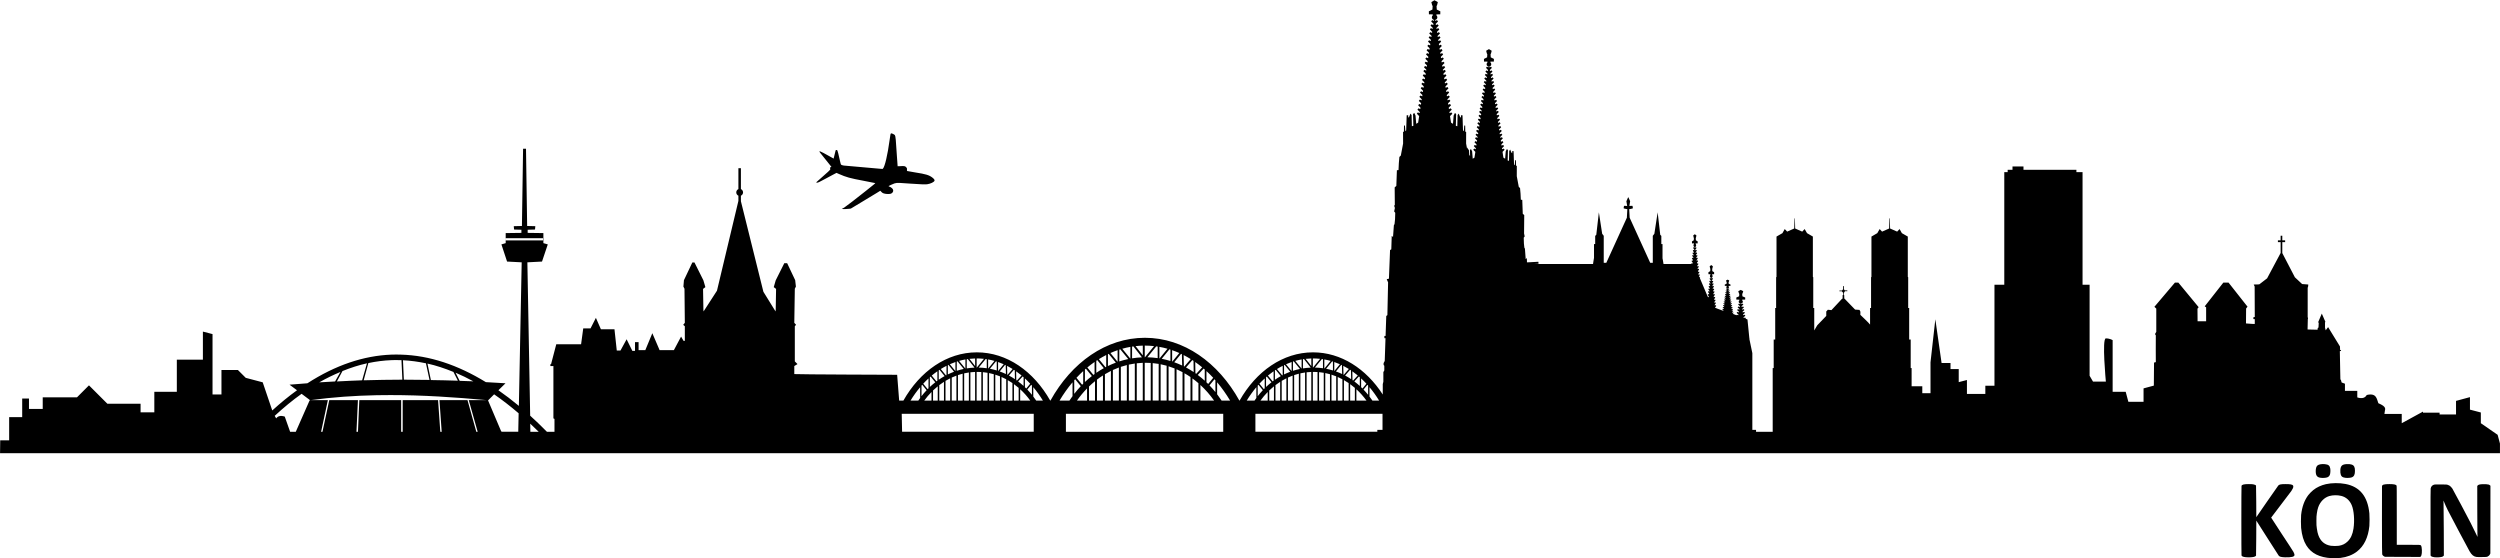 <svg xmlns="http://www.w3.org/2000/svg" viewBox="0 0 20006 4469" width="20006" height="4469"><title>shutterstock_1646268637 (1)-eps</title><defs><clipPath clipPathUnits="userSpaceOnUse" id="cp1"><path d="m0 0h20006v4469h-20006z"></path></clipPath></defs><style>		.s0 { fill: #000000 } 	</style><g id="Page 1" clip-path="url(#cp1)"><path id="Path 1" fill-rule="evenodd" class="s0" d="m11479.2 2l-25 14.9 5.8 22.9 4.5 9-1.7 27.5-28.6 14.3 0.6 24 30.9 0.5v7.2c-4.6 3.9-7.6 9.7-7.6 16.3 0 10.5 7.8 19.2 17.9 20.8l-1.2 7.5-14-6-8.2 10.5 18.5 19.2-1.5 9.7-14-6-8.2 10.4 18.5 19.2-1.1 7.3-14.4-6.2-8.1 10.4 18.8 19.6-1.3 8.5-14.6-6.3-8.1 10.5 19 19.7-1.4 8.6-14-6-8.1 10.5 18.4 19.1-1.3 8.8-14.1-6.1-8.1 10.5 18.6 19.2-1.8 11.4-13.9-6-8.2 10.5 18.4 19.1-1.8 11.3-14.3-6.2-8.2 10.6 18.8 19.4-1.3 8.9-14.1-6.1-8.2 10.5 18.6 19.2-1.7 11.1-14.2-6.1-8.2 10.5 18.7 19.4-1.6 10.3-14.5-6.2-8.1 10.4 18.9 19.6-1.6 10.5-14.4-6.2-8.2 10.5 18.9 19.5-1.1 7.1-14.6-6.2-8.2 10.5 19 19.7-1.7 11.1-14.2-6.2-8.2 10.5 18.7 19.5-1.7 11.1-14.7-6.3-8.2 10.4 19.2 20-1.4 8.6-14.4-6.4-8.2 10.6 18.9 19.6-1.7 10.9-14.7-6.3-8 10.5 19 19.8-1.5 10.1-15-6.5-8.2 10.5 19.4 20.1-1.6 10.2-14.7-6.5-8.2 10.6 19.2 19.9-1.2 8-14.3-6.1-8.2 10.5 18.7 19.3-1.7 11.3-14-6-8.1 10.5 18.4 19.2-1.7 11.3-14.5-6.2-8.1 10.5 18.8 19.5-1.3 8.8-14.2-6.1-8.1 10.5 18.6 19.3-8.1 52.2-15.5 9.3-5.6-66.3-10.3-21-9.3 9.3 2.3 94.1-11.9 3.3-2.2-89.3-8.9-12.1-10.7 26.7-7.4 6.4v-19.4h-12.2l-4.1 120.8-6.7 6.9-3.2-46.1-7.5 1.3-0.7 47.6-7 3.2 0.4 92.5-18.2 96.2-11.5 11.3-4.4 50-2.6 55-12.9 1.2-4.5 125.6-13.3 11.7 1.2 141.1h-3.4v17.8h3.6l0.1 7.1-5.6 26.3 8.7 11.3-1.7 51.8-3.9 38.3-5.3 9.1-6.8 93.7h-4.4l-0.6-7.7-5.4 0.5-3.4 106.3-6.3 4.5-3.6-0.5-9 230.8-17.8 4.5 11 25.2-5.7 262.2-8.9 6.8-5.5 159.8h-9.5v17.8h8.9l-6.2 182.3-9.1 17.2v14.8l5.7 6.3c0 0-0.6 33.1 0 35.7 0.7 2.7-7.6 14.5-7.6 14.5v77.5l-4.7 19.1v83.6c-133.4-206.4-334-337.6-558.2-337.6-241.4 0-455.3 152.1-587.6 386.2h-1.5c-168.7-304.4-444.5-502.7-756.1-502.7-311.7 0-587.5 198.3-756.1 502.7h-1.6c-132.2-234.1-346.1-386.2-587.5-386.2-241.4 0-455.4 152.1-587.6 386.2h-33.8l-16.1-206.6c0 0-797.1-2.7-823.1-5.7v-64.3l25.7-15.7-21.5-21.5v-281.5l10-11.4-14.2-15.7 4.2-272.9 8.6-17.2-5.7-51.4-64.3-135.8h-22.8l-68.7 137.2-15.7 54.3 18.6 14.3-2.9 167.2-1.4 12.9-97.2-157.2-180-724.5v-44.3c10.4-4.3 17.6-15.7 17.2-27.2-0.2-11-7.3-21.5-17.2-25.7v-167.1h-20v167.1c-9.9 4.2-17 14.7-17.1 25.7-0.4 11.5 6.7 22.9 17.1 27.2v41.5l-171.5 718.7c0 0-90.3 139.4-107.2 165.8l-1.4-12.9-2.8-167.2 18.6-14.3-15.8-54.3-71.4-142.9h-17.2l-67.1 141.5-4.3 51.4 8.6 17.2 2.8 272.9-12.9 15.7 4.4 4.3 8.5 7.1v117.4h-10.1l-19.9-34.5-57.7 108.6h-114.5l-2.1-5.7-55.8-130-56.2 135.7h-53.8v-64.3h-28.6v70h-21.4l-45.7-92.8-49.2 90.2h-29.6l-18.4-170.3h-108.6l-40-91.4-42.9 84.3h-58.5l-17.2 127.2h-198.6l-41.5 158.6-5.7 1.4v14.3h24.3v418.7l8.6 4.3v102.9h-60.6c-44.6-45.3-89.2-88.2-133.9-128.7l-22.4-1227.3 117.2-6.1 46.1-137.4-35.2-10v-80.4l-125.7-1.7v-25.1l58.7-1.7 2.5-26.8-65.4-1.7-9.2-618.1h-23.4l-9.2 618.1-65.3 1.7 2.5 26.8 58.6 1.7v25.1l-125.7 1.7v80.4l-34.3 10 45.3 137.4 117 6.1-22.6 1148.8c-54.4-45.2-108.9-86.9-163.7-125l56.8-55.9c-51.3-3.6-104.8-6.2-157.3-9.1-224.4-137.6-450.7-213.9-680-220.2-24.9-0.7-50.1-1-75.1 0-223.3 8.5-447.6 83.9-672.9 229.3-48.2 3.7-95.7 6.8-143.1 11.2l59.9 44.7c-66.1 47.7-132.1 101.6-198.1 161.7l-76.4-225.3-135.8-35.8-62.8-62.8h-131.5v195.7h-71.5v-483l-77.1-20v224.4h-208.6v257.2h-180.1v164.3h-110v-68.6h-265.8l-147.2-147.2-95.7 95.8h-274.4v92.9h-110v-82.9h-54.3v148.6h-104.3v185.7h-71.5l-1.4 103h20005.3v-77.2l-18.6-70-134.4-92.9v-85.8l-87.1-22.8v-100.1l-111.5 30.1v108.5h-131.5v-14.2h-132.8v-8.6l-170.1 92.9v-74.3h-138.6c1.7-9.6 2.5-18.7 4.3-28.6 12.2-30.5-32.4-47.5-52.9-57.1-12.9-34-14.3-84.6-92.9-65.8-13.5 23.9-36.8 30.9-74.3 20-0.4-0.7-0.8-2.2-1.4-2.9v-49.9h-98.7v-57.5l-26.6-9.8-6.1-22.8h-3.8l-4.4-227.6c0 0 6.6-2.3 8.6-1.9 2 0.3 1-5.7 1-5.7l-7.6-2.8-1-27.6-94.9-154.7-19.1 25.6-5.6-20.9v-41.8l2.8-5.7-28.5-65.5-28.5 67.4 3.8 9.5-1.9 35.2-5.7 2.8-1.9 14.3-79.7-2 1.9-80.6 1.9-10.5-2.9-7.6v-234.5l3.8-12.4 1-14.2-49.4-3.8-57.9-54.1-100.7-193.7v-87.4h22.8v-14.3h-22.8v-37h-13.2v37h-21.9v14.3h21.9v86.4l-108.3 203.2c0 0-59.8 45.6-61.7 47.5-1.9 1.9-45.6 1.9-45.6 1.9l7.6 16.1 1 244-10.5 1-0.9 15.2 11.4 0.9v38c0 2.4-70.3-3.8-70.3-3.8l0.9-119.6 11.4-14.3-151.9-192.7h-41.7l-149.1 189.9 11.4 7.6v112h-68.4l-0.9-100.6 9.4-12.4-162.3-196.5h-27.6l-164.2 193.7 15.1 14.2v186.1l-10.4 18.1c0 0 7.7 9.6 6.7 11.3-1.1 1.8 0 212.8 0 212.8l-14.3 3.8-1.5 184.2-82.4 22.2v107.2h-121.5l-21.4-80h-104.4v-413c0 0-21.4-14.3-54.2-14.3-32.9 0 0 345.8 0 345.8h-102.9l-27.3-46.8v-728.3h-56.4v-900.9h-49.2v-18.7h-423.5v-27h-87.9v27h-38.7v18.7h-27v900.9h-78.6v808h-73.1v65.8h-147.2v-111.5l-65.7 17.1v-104.3h-65.7v-48.6h-71.5l-50-350.1-38.6 344.4v247.2h-65.7v-55.7h-85.5v-145.3h-7.3v-228.2h-12.2v-252.6h-7.9v-246l-3.1-3v-322.7l-47.5-27.3-18.2-32.9-19.5 20.7-56.6-25-1.8-80.9h-3.7l-1.8 80.9-56.6 25-19.5-20.7-18.8 32.9-46.9 27.3v322.7l-3.1 3v246h-7.9v132.7c-6.4-10.7-77.9-78-77.9-78l0.6-24.9-7.3-14.6-35.3-2.5-84.6-87.6h-1.8l-0.7-28.6h-3l0.6-17.7 8.5-13.4h18.9v-6.1h-19.5l-7.9-9.1v-25h-6.7v25l-8.5 9.8h-20.7v6h18.8l11 12.2v18.3h-4.2c0 0 0.1 18.3 0 28.6h-3.7l-85.8 91.9-28.6-3.1-12.8 14v35.4l-71.9 74.8-24.3 41.4v-179.5h-7.9v-246l-3.1-3v-322.7l-46.8-27.3-18.9-32.9-19.5 20.7-56.6-25-1.8-80.9h-3.1l-2.4 80.9-56.6 25-19.5-20.7-18.2 32.9-47.5 27.3v322.7l-3.1 3v246h-7.3v252.6h-12.1v228.2h-8v509.7h-133.2v-15.4h-29.7v-613.9l-13.8-65.8 0.4-0.4-0.6-0.8-4.7-22.5 0.7-0.7-1.2-1.3-3.9-18.8-0.3-3 1.3-1.1-1.6-1.8-15.3-153.2c0 0-9.3-3.7-15.2-6l2.6-2.3-6.4-7.3-10.7 4c-0.2-0.1-0.5-0.2-0.7-0.2l-0.9-5.6 14.6-13.2-6.4-7.3-11.1 4.2-1.1-5.9 15.1-13.6-6.5-7.2-11.5 4.3-1.1-5.9 14.9-13.5-6.4-7.2-11.4 4.2-0.9-4.9 14.7-13.3-6.5-7.2-11.1 4.1-1.2-6.6 14.6-13.3-6.4-7.3-11.1 4.2-1-5.2c8.1-1.1 14.2-7.1 14.2-14.4 0-4.5-2.3-8.5-6-11.2v-5l24.5-0.3 0.4-16.6-22.6-9.9-1.4-18.9 3.6-6.3 4.5-15.8-19.8-10.3-19.8 10.3 4.6 15.8 3.6 6.3-1.4 18.9-22.6 9.9 0.4 16.6 24.5 0.3v5c-3.7 2.7-6 6.7-6 11.2 0 7.3 6.1 13.3 14.2 14.4l-1 5.2-11.1-4.2-6.5 7.3 14.7 13.3-1.2 6.6-11.1-4.1-6.5 7.2 14.7 13.3-0.9 4.9-11.4-4.2-6.4 7.2 14.9 13.5-1.1 5.9-11.5-4.3-6.4 7.2 15 13.6-1.1 5.9-11-4.2-3.7 4.1c-10.2-3.9-20.5-7.7-30.3-11.4l7.2-6.5-4.1-4.7-7.3 2.8-0.9-5 9.7-8.7-4.2-4.7-7.4 2.8-0.5-3.1 9.5-8.7-4.1-4.7-7.4 2.8-0.8-4.6 9.7-8.7-4.2-4.7-7.4 2.8-0.8-4.6 9.5-8.6-4.1-4.6-7.2 2.7-0.9-5 9.5-8.5-4.2-4.6-7.2 2.7-0.7-4 9.6-8.6-4.2-4.7-7.3 2.8-0.9-5.1 9.4-8.4-4.2-4.6-7.1 2.6-0.8-5.1 9.4-8.5-4.1-4.7-7.2 2.7-0.7-3.8 9.3-8.5-4-4.7-7.2 2.7-0.7-3.8 9.7-8.7-4.1-4.7-7.4 2.8-0.7-3.8 9.6-8.7-4.2-4.6-7.3 2.8-0.6-3.3 9.5-8.5-4.2-4.6-7.1 2.7-0.8-4.4 9.4-8.5-4.1-4.6-7.2 2.7-0.6-3.4c5.2-0.7 9.1-4.5 9.1-9.2 0-2.9-1.5-5.5-3.8-7.2v-3.2l15.7-0.3 0.2-10.6-14.5-6.3-0.8-12.2 2.3-4.1 2.9-10.1-12.7-6.6-12.8 6.6 2.9 10.1 2.4 4.1-0.9 12.2-14.5 6.3 0.2 10.6 15.8 0.3v3.2c-2.4 1.7-3.9 4.3-3.9 7.2 0 4.7 3.9 8.5 9.1 9.2l-0.6 3.4-7.2-2.7-4.1 4.6 9.4 8.5-0.8 4.4-7.1-2.7-4.2 4.6 9.5 8.5-0.6 3.3-7.3-2.8-4.2 4.6 9.7 8.7-0.8 3.8-7.4-2.8-4.1 4.7 9.7 8.7-0.7 3.8-7.2-2.7-4.1 4.7 9.4 8.5-0.7 3.8-7.2-2.7-4.1 4.7 9.5 8.5-0.9 5.1-7.1-2.6-4.2 4.6 9.4 8.4-0.9 5.1-7.3-2.8-4.2 4.7 9.6 8.6-0.7 4-7.2-2.7-4.1 4.6 9.4 8.5-0.8 5-7.3-2.7-4.1 4.6 9.5 8.6-0.9 4.6-7.3-2.8-4.1 4.7 9.6 8.7-0.8 4.6-7.3-2.8-4.2 4.7 9.5 8.7-0.5 3.1-7.4-2.8-0.4 0.5c-14-4.7-32.6-11.8-49.1-18.3l-1.8-3.1-2.5 1.4c-1.9-0.8-3.6-1.4-5.4-2.2l-0.2-2 9.6-12.7-4.2-6.8-7.3 4-0.8-6.7 9.4-12.6-4.1-6.8-7.3 3.9-0.8-7.2 9.4-12.5-4.1-6.9-7.2 3.9-0.7-5.7 9.6-12.7-4.2-6.8-7.2 4-1-7.4 9.4-12.4-4.2-6.9-7 4-0.9-7.4 9.4-12.6-4.1-6.8-7.2 3.9-0.7-5.6 9.4-12.5-4.1-6.8-7.2 3.8-0.6-5.5 9.6-12.8-4.1-6.9-7.4 4.1-0.7-5.6 9.6-12.7-4.1-6.8-7.4 4-0.6-4.7 9.5-12.5-4.2-6.8-7.1 4-0.8-6.4 9.4-12.5-4.1-6.8-7.1 3.9-0.7-4.9c5.2-1 9.1-6.7 9.1-13.6 0-4.2-1.5-8-3.8-10.5v-4.8l15.7-0.3 0.3-15.6-14.6-9.3-0.9-17.9 2.4-5.9 2.9-14.9-12.7-9.7-12.8 9.7 3 14.9 2.3 5.9-0.9 17.9-14.5 9.3 0.2 15.6 15.7 0.3v4.7c-2.3 2.6-3.8 6.4-3.8 10.6 0 6.9 3.9 12.6 9.1 13.6l-0.6 4.9-7.2-3.9-4.1 6.8 9.4 12.5-0.7 6.4-7.2-4-4.1 6.8 9.4 12.5-0.6 4.7-7.3-4-4.2 6.8 9.6 12.7-0.6 5.6-7.5-4.1-4.1 6.9 9.7 12.8-0.7 5.5-7.1-3.8-4.2 6.8 9.4 12.5-0.7 5.6-7.2-3.9-4.1 6.8 9.4 12.6-0.9 7.4-7-4-4.2 6.9 9.4 12.4-0.9 7.4-7.3-4-0.1 0.1-63.1-148.9 2-2.6-4.2-6.8-1.4 0.8-3.4-7.9 6.3-8.4-4.1-6.9-7 3.8-0.6-1.4-0.6-5 9.5-12.6-4.1-6.9-7.3 4-0.9-7.2 9.5-12.6-4.2-6.8-7.1 3.9-0.7-5.7 9.5-12.7-4.1-6.8-7.3 4-0.9-7.4 9.3-12.4-4.1-6.9-7.1 3.9-0.9-7.3 9.5-12.6-4.1-6.8-7.2 3.9-0.7-5.7 9.3-12.4-4.1-6.9-7.1 3.9-0.7-5.5 9.7-12.9-4.1-6.8-7.5 4.1-0.7-5.6 9.6-12.7-4.1-6.8-7.3 4-0.6-4.7 9.4-12.5-4.1-6.8-7.1 3.9-0.8-6.3 9.4-12.5-4.2-6.9-7.1 4-0.6-4.9c5.2-1 9.1-6.7 9.1-13.6 0-4.2-1.5-8-3.9-10.5v-4.8l15.7-0.3 0.3-15.7-14.5-9.2-0.9-18 2.3-5.9 3-14.9-12.8-9.7-12.7 9.7 2.9 14.9 2.3 5.9-0.8 18-14.6 9.2 0.3 15.7 15.7 0.3v4.7c-2.4 2.5-3.8 6.3-3.8 10.6 0 6.9 3.9 12.6 9 13.6l-0.5 4.9-7.2-4-4.2 6.9 9.4 12.5-0.7 6.3-7.1-3.9-4.2 6.8 9.5 12.5-0.6 4.7-7.4-4-4.1 6.8 9.6 12.7-0.7 5.6-7.4-4.1-4.1 6.8 9.6 12.9-0.7 5.5-7.1-3.9-4.1 6.9 9.4 12.4-0.7 5.7-7.2-3.9-4.1 6.8 9.4 12.6-0.9 7.3-7.1-3.9-4.1 6.9h0.1-221.8l-7.5-45.7-0.5 15.7v-129.8h-9.5v-65.3l-8.7-8.7-20.7-180-26.4 171.8-12.5 16.3v215.8h-20.7l-164.4-360.7-3.7-68.4c0 0 31.3-4.4 29.4-8.1-1.8-3.8-0.6-18.8-5-18.8-4.4 0-23.2 1.2-23.2 1.2l6.3-37.6-13.8-31.4h-2.5l-13.8 31.4 6.3 37.6c0 0-18.8-1.2-23.2-1.2-4.4 0-3.2 15-5.1 18.8-1.8 3.7 29.5 8.1 29.5 8.1l-3.7 68.4-164.4 360.7h-20.7v-215.8l-12.5-16.3-26.4-171.8-20.7 180-8.8 8.7v65.3h-9.4v143.1l-0.5-32.4-7.4 49.1h-475.6l39.3-2.1-0.8-15.9-91.4 4.8-1-32.8-4.9-0.5-0.5 6.5h-3.9l-6.1-83.1-4.6-8.1-3.5-33.9-1.5-45.9 7.7-10.1-5-23.3 1.4-147.2-11.8-10.4-4-111.5-11.5-1-2.3-48.7-3.9-44.4-10.2-10.1-16-85.3 0.3-81.9-6.2-2.9-0.7-42.3-6.6-1.1-2.9 40.9-5.9-6.1-3.6-107.2h-10.9v17.3l-6.5-5.7-9.5-23.7-8 10.7-1.9 79.2-10.5-2.9 2-83.5-8.2-8.2-9.2 18.6-4.9 58.8-13.8-8.2-7.1-46.3 16.5-17.2-7.2-9.3-12.7 5.4-1.2-7.7 16.8-17.4-7.2-9.3-12.8 5.5-1.6-10 16.4-17-7.3-9.3-12.3 5.3-1.6-10 16.6-17.1-7.2-9.3-12.7 5.3-1.1-7.1 17-17.7-7.2-9.2-13 5.6-1.5-9 17.2-17.8-7.2-9.3-13.3 5.7-1.4-8.9 16.9-17.6-7.2-9.3-13 5.6-1.5-9.7 16.8-17.3-7.2-9.4-12.9 5.6-1.2-7.6 17-17.7-7.2-9.3-13.1 5.6-1.5-9.8 16.6-17.3-7.2-9.3-12.7 5.4-1.5-9.8 16.8-17.5-7.3-9.3-12.8 5.5-1-6.3 16.7-17.3-7.2-9.3-12.8 5.5-1.4-9.2 16.8-17.4-7.2-9.4-12.9 5.6-1.4-9.1 16.5-17.2-7.2-9.3-12.6 5.4-1.5-9.9 16.5-17-7.3-9.3-12.5 5.3-1.2-7.8 16.6-17.3-7.2-9.3-12.6 5.5-1.7-10.1 16.3-16.9-7.2-9.3-12.3 5.3-1.5-10 16.4-17.1-7.2-9.4-12.5 5.5-1.2-7.8 16.3-17-7.2-9.3-12.4 5.3-1.2-7.5 16.9-17.5-7.2-9.3-13 5.5-1.1-7.5 16.7-17.3-7.3-9.4-12.7 5.5-1-6.4 16.4-17-7.2-9.3-12.4 5.4-1.4-8.6 16.4-17.1-7.2-9.3-12.4 5.4-1.1-6.7c9-1.4 15.8-9.1 15.8-18.5 0-5.7-2.6-10.9-6.7-14.3v-6.5l27.4-0.4 0.5-21.3-25.4-12.7-1.5-24.4 4.1-8 5-20.3-22.1-13.2-22.2 13.2 5.1 20.3 4 8-1.5 24.4-25.3 12.7 0.5 21.3 27.4 0.4v6.4c-4.1 3.5-6.8 8.7-6.8 14.4 0 9.4 6.9 17.1 15.9 18.5l-1 6.7-12.5-5.4-7.2 9.3 16.3 17.1-1.3 8.6-12.4-5.4-7.2 9.3 16.4 17-1 6.4-12.8-5.5-7.2 9.4 16.7 17.3-1.2 7.5-12.9-5.5-7.2 9.3 16.8 17.5-1.1 7.5-12.5-5.3-7.1 9.3 16.3 17-1.2 7.8-12.5-5.5-7.2 9.4 16.4 17.1-1.5 10-12.3-5.3-7.2 9.3 16.2 16.9-1.5 10.1-12.8-5.5-7.2 9.3 16.7 17.3-1.2 7.8-12.5-5.3-7.2 9.3 16.4 17-1.5 9.9-12.6-5.4-7.2 9.3 16.5 17.2-1.4 9.1-12.8-5.6-7.2 9.4 16.7 17.4-1.4 9.2-12.7-5.5-7.3 9.3 16.7 17.3-1 6.3-12.9-5.5-7.2 9.3 16.8 17.5-1.5 9.8-12.7-5.4-7.2 9.3 16.6 17.3-1.5 9.8-13.1-5.6-7.2 9.3 16.9 17.7-1.2 7.6-12.7-5.6-7.3 9.4 16.8 17.3-1.5 9.7-13-5.6-7.2 9.3 16.9 17.6-1.4 8.9-13.2-5.7-7.3 9.3 17.2 17.8-1.5 9-13-5.6-7.2 9.2 17 17.7-1.1 7.1-12.6-5.3-7.3 9.3 16.5 17.1-1.5 10-12.3-5.3-7.3 9.3 16.4 17-1.6 10-12.8-5.5-7.2 9.3 16.7 17.4-1.2 7.7-12.6-5.4-7.2 9.3 16.6 17.2-7.2 46.3-13.8 8.2-4.9-58.8-9.2-18.6-8.2 8.2 1.1 46.5-6.4-6.3-2.7-38.2-15.6-23.4 0.4 9.7-7.5-40.3 0.3-92.5-7-3.2-0.7-47.6-7.4-1.3-3.4 46.1-6.7-6.9-4-120.8h-12.3v19.4l-7.3-6.4-10.8-26.7-8.8 12.1-2.3 89.3-11.8-3.3 2.3-94.1-9.3-9.3-10.4 21-5.5 66.3-15.5-9.3-8.1-52.2 18.6-19.3-8.1-10.5-14.2 6.1-1.4-8.8 18.9-19.5-8.2-10.5-14.3 6.2-1.9-11.3 18.5-19.2-8.2-10.5-13.9 6-1.8-11.3 18.7-19.3-8.1-10.5-14.3 6.1-1.2-8 19.2-19.9-8.2-10.6-14.7 6.5-1.6-10.2 19.3-20.1-8.1-10.5-15 6.5-1.5-10.1 19-19.8-8.1-10.5-14.6 6.3-1.7-10.9 18.9-19.6-8.2-10.6-14.4 6.4-1.4-8.6 19.2-20-8.1-10.4-14.8 6.3-1.8-11.1 18.8-19.5-8.2-10.5-14.3 6.2-1.6-11.1 18.9-19.7-8.1-10.5-14.6 6.2-1.1-7.1 18.8-19.5-8.1-10.5-14.4 6.2-1.6-10.5 18.9-19.6-8.1-10.4-14.5 6.2-1.6-10.3 18.6-19.4-8.1-10.5-14.2 6.1-1.7-11.1 18.6-19.2-8.2-10.5-14.1 6.1-1.3-8.9 18.7-19.4-8.2-10.6-14.2 6.2-1.9-11.3 18.4-19.1-8.2-10.5-13.8 6-1.7-11.4 18.5-19.2-8.1-10.5-14.1 6.1-1.4-8.8 18.4-19.1-8.1-10.5-14 6-1.3-8.6 19-19.7-8.1-10.5-14.7 6.3-1.3-8.5 18.9-19.6-8.2-10.4-14.4 6.2-1-7.3 18.5-19.2-8.2-10.4-14 6-1.5-9.7 18.4-19.2-8.1-10.5-14 6-1.2-7.5c10.1-1.6 17.9-10.3 17.9-20.8 0-6.5-3-12.3-7.6-16.2v-7.3l30.9-0.5 0.5-24-28.5-14.3-1.7-27.5 4.5-9 5.7-22.9zm-4347.6 1065.2c-5.3 0.5-6.6 8.1-12.8 54.5-15.4 115.7-38.3 213.5-53.3 227.5l-3 2.7-18.5-1.3c-46.5-3.4-282.5-24.3-292.1-25.8-10.3-1.7-17.8-4.2-21.9-7.5-1.4-1.1-4.3-12-10.1-38-9.9-44.9-15.3-66.7-18.1-73-1.6-3.8-3-5.1-5.9-5.9-5.5-1.4-7.5-0.5-9 4.1-0.7 2.2-4.5 17.6-8.4 34.2-3.8 16.7-7.3 30.4-7.6 30.4-0.3 0-16.4-9.1-35.8-20.1-35.2-20.1-63.2-34.7-71.4-37.4-3.7-1.2-4.7-1.1-6 0.3-2 1.9 0.5 5.2 58.2 76.4 20.6 25.5 37.5 46.6 37.5 47 0 0.3-2.2 1.4-5 2.4-6.7 2.6-7.9 4.7-5.5 9.8 1.1 2.3 2 5.2 2 6.5 0 4.5-22.6 25.8-81.8 77.1-30.8 26.7-33.2 29.1-30.7 30 1.5 0.6 5.3 0.8 8.5 0.5 6.5-0.5 18.8-6.4 64.2-30.9 14.7-8 40.6-21.9 57.7-31l31.1-16.3 19.1 8.5c58.8 26.1 89.4 34.6 197.3 54.7 61.8 11.5 91.6 17.4 93.8 18.6 1.7 0.9-7.7 8.8-73.7 61.3-84.2 66.9-149.5 117.2-174.5 134.5-5.6 3.8-12.2 7.5-14.8 8.2l-4.6 1.3 3.4 1.6c4.4 2 34.7 1.3 55-1.3l14-1.8 90.1-54.2c49.6-29.8 102.5-61.8 117.7-71.2l27.7-17.1 8.2 8.5c9 9.4 13.9 11.9 30.4 15.4 12.8 2.9 37.4 2.7 45.4-0.2 12-4.5 19.4-13.9 19.5-24.9 0-13.1-12.6-25.4-34.8-33.8-1.6-0.6-2.8-1.8-2.5-2.5 0.5-1.5 35.2-17 47.7-21.4 9.9-3.4 24.2-4.8 40.2-3.9 7.5 0.4 45.9 2.9 85.4 5.7 81.1 5.7 119.9 7.2 135.1 5.2 27.9-3.8 56.7-17.8 59.5-29 1.6-6.4-4.5-14.8-18.3-25.2-26-19.6-52.2-27.4-135.9-40.4-33.8-5.3-60.9-10.1-64.5-11.4-2.3-0.9-2.4-1.5-1.9-11 0.6-10 0.6-10.1-3.3-15.7-8.8-12.7-17.7-14.9-49-12.2-13.3 1.1-21.7 1.4-22.4 0.7-0.6-0.6-3.1-35.9-5.7-78.4-8-133-10.8-162-16.4-170.5-2.8-4.1-20-13.2-27-14.2-0.9-0.1-1.8-0.2-2.5-0.1zm-3084.3 838.9h298.2v17.7h-298.2zm5113.5 859.5q0.4 0 0.9 0c24.7 0 49.2 1.4 73.5 4.1l-72.7 89.3h-1.7zm-15.7 0.2v77.9l-57.9-73.9c19.1-2.1 38.4-3.5 57.9-4zm107.7 6.1q5.7 0.8 11.4 1.7v92.2c-27.1-3.8-54.6-6.1-82.4-6.7zm-183 0.1l68.6 87.5c-26.8 1.2-53.2 3.9-79.1 8v-93.9q5.2-0.9 10.5-1.6zm-24.2 3.8v94q-0.2 0.1-0.3 0.1l-64.5-79.2c21.3-6 42.9-11 64.8-14.9zm232.3 0q32.8 5.8 64.7 14.9l-63.1 77.5q-0.8-0.1-1.6-0.2zm-312.8 19.5l63.5 77.9c-24.3 5-48 11.4-71.4 18.9v-94.4q4-1.2 7.9-2.4zm393.2 0q3.9 1.2 7.8 2.4v90.9c-22.8-7-46-12.8-69.7-17.4zm-414.8 7v93.1l-57.4-70.4c18.9-8.4 38-16 57.4-22.7zm436.4 0c19.5 6.7 38.6 14.3 57.4 22.7l-55.8 68.5q-0.8-0.2-1.6-0.5zm-507.9 29.1l57.4 70.5c-21.6 8-42.7 17.1-63.3 27.2v-94.9q2.9-1.4 5.9-2.8zm579.5 0q3.3 1.5 6.5 3.1l2.1 90.5c-20.7-9.7-41.9-18.5-63.4-26.2zm-599.2 9.5v95q-2.8 1.5-5.6 3l-53-64.9q28.8-17.9 58.6-33.1zm619.6 0.5q28.9 14.7 56.8 32.1l-51.5 59.9q-1.6-0.8-3.2-1.6zm-1656.3 26.9q0.4 0 0.8 0 29.1 0 57.5 3.2l-56.9 69.9h-1.4zm2690.5 0q0.4 0 0.8 0 29 0 57.4 3.2l-56.9 69.8h-1.3zm-2702.7 0.2v60.9l-45.3-57.8c14.9-1.7 30-2.7 45.3-3.1zm2690.4 0v60.9l-45.3-57.8c15-1.7 30.1-2.7 45.3-3.1zm-2606.1 4.7c3 0.4 5.9 0.9 8.8 1.4v72.2c-21.1-3.1-42.6-4.9-64.4-5.3zm2690.5 0c2.9 0.4 5.9 0.9 8.8 1.3v72.2c-21.1-3-42.6-4.8-64.4-5.3zm-2833.6 0.1l53.7 68.5c-20.9 0.9-41.6 3-61.9 6.3v-73.5c2.7-0.5 5.5-0.9 8.2-1.3zm2690.4 0l53.7 68.5c-20.9 0.9-41.6 3-61.9 6.3v-73.5c2.7-0.5 5.5-0.9 8.2-1.3zm-2709.4 3v73.6q-0.1 0.1-0.2 0.1l-50.5-62q25.1-7.1 50.7-11.7zm181.8 0q25.7 4.6 50.7 11.7l-49.4 60.6q-0.7-0.1-1.3-0.2zm2508.7 0v73.6q-0.1 0.1-0.2 0.1l-50.6-62q25.1-7.1 50.8-11.7zm181.7 0q25.7 4.6 50.7 11.7l-49.4 60.6q-0.7-0.1-1.3-0.2zm-7437.2 5.1q4.5 0 9 0c12 0.1 24.1 0.3 36 0.7 2.4 0 4.8-0.1 7.1 0l7.2 156.2c-103.4 0.2-206.5 2.1-309.6 5.1l37.5-138c62.2-13.1 123.8-21 185.7-23.3q13.6-0.6 27.1-0.7zm6381.1 0.2q4.7 3 9.2 6.1l1.5 89.7c-19.9-13.3-40.4-25.6-61.4-36.8zm-760.8 0.4l52.2 64.1c-20.6 11.4-40.6 23.9-60.1 37.4v-96.3q3.9-2.6 7.9-5.2zm-5556.1 1c61.2 2.8 122.6 11.3 183.7 24.3l28.5 133c-68-1.2-136.7-2.1-205.1-2zm4437.8 8.5l49.6 60.9c-18.9 4-37.5 8.9-55.7 14.8v-73.8q3-1 6.1-1.9zm307.6 0q3.1 0.9 6.2 1.9v71.1c-17.9-5.5-36.1-10-54.5-13.6zm2382.8 0l49.6 61c-18.9 3.9-37.5 8.9-55.7 14.8v-73.9q3-0.9 6.1-1.9zm307.6 0q3.1 0.9 6.1 1.9v71.2q-26.8-8.3-54.5-13.6zm-1901.4 5.1v96.5q-4.7 3.5-9.5 7l-48.3-59.4c18.8-15.7 38.1-30.4 57.8-44.1zm-1113.5 0.4v72.8l-44.9-55.1c14.8-6.6 29.7-12.5 44.9-17.7zm341.4 0q22.8 7.8 44.9 17.7l-43.7 53.7q-0.6-0.3-1.2-0.5zm2349 0v72.9l-44.9-55.2c14.8-6.5 29.8-12.5 44.9-17.7zm341.4 0q22.8 7.9 44.9 17.7l-43.7 53.6q-0.6-0.2-1.2-0.4zm-1112.7 0.1c18.9 13.3 37.4 27.4 55.5 42.4l-47.5 52q-3.3-2.3-6.5-4.6zm-397.6 6q20.8 0 41.4 1.3v301h-48v-302.3q3.3 0 6.6 0zm-22.3 0.3v302h-48v-298.3c15.9-1.8 31.9-3.1 48-3.7zm79.4 2.4c16.1 1.4 32.1 3.5 47.9 6.2v293.4h-47.9zm-6287.7 1.6l-38.6 136c-67.6 2.1-135 5.8-202 9.2l44.7-83.3c65.4-26.4 130.9-47.6 195.9-61.9zm6144.6 1.7v296.4h-47.9v-287.7c15.8-3.5 31.8-6.4 47.9-8.7zm-5660.5 0.3c69.6 15.6 138.6 38.6 208 67l35.6 70.1c-71.5-2.7-143.7-3.8-216.2-5.1zm5867.2 5.6c16.2 3.3 32.2 7.1 48 11.6v278.9h-48zm-1698.2 4.8l44.9 55.1c-16.9 6.3-33.4 13.4-49.5 21.3v-74.2q2.3-1.1 4.6-2.2zm453.4 0q2.5 1.2 5.1 2.5l1.6 70.7c-16.2-7.6-32.8-14.5-49.7-20.5zm2237.1 0l44.9 55.1c-16.9 6.3-33.4 13.4-49.5 21.3v-74.2q2.3-1.1 4.6-2.2zm453.3 0q2.6 1.2 5.2 2.4l1.6 70.8q-24.3-11.5-49.6-20.5zm-1716 1.7v283.9h-48v-269.9q23.7-8 48-14zm-1443.2 5.8v74.3q-2.2 1.2-4.4 2.3l-41.4-50.8c15-9.3 30.3-18 45.8-25.8zm2690.5 0v74.3q-2.3 1.1-4.5 2.3l-41.4-50.8q22.5-14 45.9-25.8zm-2205.8 0.3q22.7 11.5 44.5 25.1l-40.4 46.8q-1.2-0.6-2.5-1.2zm2690.4 0c15.1 7.7 30 16 44.6 25.1l-40.4 46.8c-0.9-0.4-1.7-0.7-2.5-1.2zm-1397.9 3.7c16.2 5.1 32.2 10.8 48 17.1v257.1h-48zm-397.8 9.7v264.5h-47.9v-244.7q23.6-10.9 47.9-19.8zm678.2 8.3q4.5 3.9 9 7.8v89.5c-18-16.3-36.6-31.6-55.9-46zm-942.2 1.1l47.9 58.9c-19.2 14.9-37.8 30.8-55.6 47.6v-99.8q3.8-3.3 7.7-6.7zm725.5 4.5c16.2 7.1 32.2 14.9 47.9 23.2v227.3h-47.9zm-1301.7 4.2c2.4 1.6 4.8 3.1 7.2 4.7l1.2 70.2q-23.4-15.6-48.1-28.8zm2690.4 0q3.6 2.4 7.2 4.7l1.2 70.3c-15.5-10.5-31.6-20.1-48.1-28.9zm-3285.5 0.4l40.8 50.2c-16.1 8.9-31.8 18.7-47 29.2v-75.3q3-2.1 6.2-4.1zm2690.4 0l40.8 50.2q-24.1 13.4-47 29.1v-75.3c2.1-1.4 4.2-2.7 6.2-4zm-1318.8 8.8v237.2h-47.9v-211q23.5-14.1 47.9-26.2zm-221.8 1.2v100.7q-4.3 4.3-8.6 8.7l-45.4-55.6c17.5-18.9 35.5-36.8 54-53.8zm986.4 0c18.5 17 36.6 34.9 54 53.8l-40.3 49.4c-4.5-4.5-9.1-8.9-13.7-13.3zm537.3 1.4v75.6q-3.8 2.7-7.5 5.4l-37.8-46.5q22.1-18.3 45.3-34.5zm-2690.5 0.1v75.5c-2.5 1.8-4.9 3.6-7.4 5.5l-37.9-46.6c14.7-12.2 29.9-23.7 45.3-34.4zm630.2 0.4q22.2 15.5 43.5 33.1l-37.2 40.7q-2.6-1.9-5.1-3.6zm2690.4 0q22.3 15.5 43.5 33.1l-37.2 40.7q-2.5-1.8-5.1-3.6zm-3001.5 4.7q16.4 0 32.5 1v228.5h-37.6v-229.5q2.6 0 5.1 0zm2690.5 0q16.3 0 32.4 1v228.5h-37.5v-229.5q2.5 0 5.1 0zm-2707.8 0.3v229.2h-37.6v-226.4q18.6-2.1 37.6-2.8zm2690.4 0v229.2h-37.5v-226.4c12.3-1.4 24.9-2.4 37.5-2.8zm-7769.3 0.1l-42.7 76.1c-42.4 2.2-84.8 4.4-126.8 7.1 56.6-32.7 113.3-59.7 169.5-83.2zm5141 1.7q18.9 1.7 37.5 4.9v222.5h-37.5zm2690.4 0q18.9 1.7 37.5 4.9v222.5h-37.5zm-2802.4 2.6v224.8h-37.5v-218q18.6-4.2 37.5-6.8zm2690.3 0h0.2v224.8h-37.5v-218c12.3-2.8 24.7-5 37.3-6.8zm-6797.8 1.8c47.5 20.1 94.7 43 142.1 69-36.3-1.7-72.9-2.7-109.6-4.1zm4269.2 2.9q19 3.7 37.5 9v211.1h-37.5zm2690.4 0q19 3.8 37.6 9v211.2h-37.6zm-1126.7 1.5c16.4 9.3 32.4 19.3 48 30v188.6h-48zm-1775.2 3.5v215.1h-37.5v-204.1c12.3-4.1 24.8-7.8 37.5-11zm2690.4 0v215.1h-37.5v-204.1c12.3-4.1 24.9-7.8 37.5-11zm-2429.1 7.7c12.7 3.9 25.2 8.4 37.5 13.4v194h-37.5zm2690.4 0q19.1 6 37.6 13.4v194.1h-37.6zm-1828.9 6.3v201.2h-47.9v-167.7q23.3-17.9 47.9-33.5zm-1172.6 1.4v199.8h-37.5v-184.3c12.3-5.7 24.7-10.9 37.5-15.5zm2690.4 0v199.8h-37.5v-184.3c12.3-5.7 24.8-10.9 37.5-15.5zm-2159.9 6.4c2.4 2.1 4.7 4.1 7 6.2v70c-14-12.7-28.6-24.8-43.7-36.1zm2690.4 0q3.6 3.1 7.1 6.2v70c-14.1-12.7-28.7-24.8-43.7-36.1zm-3427.6 1l37.5 46c-15 11.6-29.5 24.1-43.5 37.2v-78q3-2.6 6-5.2zm2690.4 0l37.5 45.9c-15 11.7-29.5 24.2-43.5 37.4v-78.1q3-2.6 6-5.2zm-2122.8 3.5q19.1 8.3 37.5 18.1v170.8h-37.5zm2690.4 0c12.7 5.5 25.2 11.6 37.5 18.2v170.7h-37.5zm-410.8 10.5v178.5h-37.5v-158c12.2-7.4 24.8-14.2 37.5-20.5zm-2690.4 0.1v178.4h-37.5v-158c12.2-7.4 24.7-14.1 37.5-20.4zm3288.5 0.8c14.5 13.3 28.6 27.4 42.3 42.1l-31.5 38.7q-5.3-5.3-10.8-10.5zm-3462 0.1v78.8q-3.4 3.4-6.8 6.8l-35.5-43.5c13.7-14.8 27.8-28.8 42.3-42.1zm771.6 0q21.8 20 42.3 42.1l-31.6 38.7q-5.3-5.3-10.7-10.5zm1918.8 0v78.9q-3.4 3.3-6.8 6.7l-35.4-43.5c13.6-14.7 27.7-28.8 42.2-42.1zm-578.4 0.1c16.5 12 32.5 24.7 48 38.2v139.3h-48zm-938.5 6.6l45.1 55.3c-18.4 19.4-35.9 40-52.4 61.4v-108.5c2.4-2.7 4.9-5.5 7.3-8.2zm1115 0c2.5 2.7 4.9 5.5 7.4 8.2v94.4c-15.1-18.6-30.9-36.5-47.4-53.6zm1036 6.9q19.2 11 37.6 23.6v140.4h-37.6zm-2690.4 0.1c12.8 7.3 25.3 15.1 37.5 23.4v140.6h-37.5zm698.2 8.5v155.4h-47.9v-113q23.2-22.3 47.9-42.4zm-1208.6 5v150.4h-37.5v-124.1c12.2-9.3 24.7-18.1 37.5-26.3zm2690.4 0v150.4h-37.5v-124.1c12.2-9.3 24.7-18.1 37.5-26.3zm-1661.6 3.7v110.8c-8.6 11.7-16.9 23.7-24.9 35.9h-79.2c31.5-52.8 66.3-101.9 104.1-146.7zm1157.2 0c37.7 44.8 72.5 93.9 104 146.7h-68.1c-11.4-17.5-23.4-34.4-35.9-50.8zm-1625.8 14.9q19.3 14 37.5 29.8v102h-37.5zm2690.5 0q19.3 14 37.5 29.8v102h-37.5zm-3424.7 5.1l35.3 43.3c-14.4 15.2-28.1 31.2-41 48v-84.9q2.8-3.2 5.7-6.4zm872.2 0q3 3.2 5.8 6.5v73.8c-11.7-14.6-24.1-28.6-37-42zm1818.2 0l35.3 43.3q-21.6 22.9-41 48.1v-84.9q2.8-3.3 5.7-6.5zm872.3 0q2.9 3.2 5.7 6.5v73.9c-11.8-14.6-24.1-28.6-37-42zm-1336.6 1.4c40.3 37 77.1 79.1 109.7 125.3h-109.7zm-2101.9 10.8v114.5h-37.5v-81.4q18.2-17.5 37.5-33.1zm2690.5 0v114.5h-37.6v-81.4c12.1-11.7 24.6-22.7 37.6-33.1zm-2831.2 6.8v86.7c-5 6.9-10 13.9-14.8 21h-62.4c23.5-38.7 49.4-74.7 77.2-107.7zm905.3 0c27.9 33 53.7 69.1 77.2 107.7h-53.7c-7.6-11.2-15.4-22.1-23.5-32.7zm1785.1 0v86.6q-7.5 10.4-14.7 21.1h-62.4c23.5-38.7 49.3-74.7 77.1-107.7zm905.3 0c27.9 33 53.7 69 77.2 107.7h-53.7c-7.5-11.2-15.3-22.2-23.5-32.8zm-2260.2 10.3v97.4h-80.9c24.6-35 51.7-67.6 80.9-97.4zm-535 6.3c29.6 27.1 56.6 57.7 80.8 91.1h-80.8zm2690.5 0c29.5 27.1 56.6 57.6 80.8 91h-80.8zm-3400.1 21.9v69.1h-58.2c17.9-24.7 37.4-47.8 58.2-69.1zm2690.4 0v69.1h-58.2c17.9-24.7 37.4-47.8 58.2-69.1zm-7731.2 14.6l70.1 52.8h-6.1l-110.5 251h-45.4l-42.9-121.5c-36.2-11.5-56.4-2.4-68.6 14.4l-11.8-20.4c72-66.5 143.6-125.4 215.2-176.3zm1540.7 4.1c65.3 45.1 130.7 95.8 196.1 151.8l-3 147.9h-128.1l-8.2-2.4-105.5-248.6zm-829.2 6.1c257.2 0 514.1 16.9 771.3 40.6h-145.1l71.2 253h-10.9l-70.4-253h-224.4l17.9 253h-11.2l-17.8-253h-283.2v253h-12.2v-253h-334.9l-10.8 253h-12l11.7-253h-229.4l-54.2 253h-11.1l54.1-253h-139c176.4-23.8 353.4-36.1 529.8-39.6 36.7-0.7 73.8-1 110.6-1zm4090.9 149.8h1056.4v143.8h-1053.4zm1313.9 0h1258.9v143.9h-1258.9zm1516.4 0h1017.2v128.5h-41.5v15.3h-975.7zm-5803.2 78.9c22.6 21 45.1 42.7 67.7 65h-66.5zm14416.4 1076.6c-98.4-5.7-163.1-38.3-203.1-102.3-22.2-35.5-35.5-80-41.9-139.8-2-19.3-2-85 0-103.6 7.3-65.7 26-117.6 57.7-159.5 8.3-11 27.6-30.5 40.1-40.4 26.7-21.4 62.8-38.2 100.5-46.8 45.6-10.4 107.1-11.1 156.4-1.7 115.4 22 178.3 99.6 191.6 236.1 1.9 20.5 1.9 80.1 0 99.9-9.3 92.1-43.1 161.7-99.6 205-35.2 27.1-80.2 44.5-131.2 50.7-15.2 1.8-56.3 3.3-70.5 2.4zm56.4-99.2c29.3-4.8 49.8-14.8 70.1-34 25.7-24.4 40.6-57 47.7-104 9.9-65.1 3.8-145.5-14.4-187.7-16.7-38.7-45.3-64-83.2-73.5-29.8-7.5-67.4-7.1-95.6 1-40.2 11.6-73.9 45.7-89.2 90.3-5 14.6-7.7 27-11 49.5-2.8 19.3-3.2 25.6-3.3 58.5 0 33.6 0.2 38.7 3.3 60 3.8 26.5 6.4 38.3 11.9 54 17.5 49.9 50.5 77.8 101.1 85.9 14 2.2 49.1 2.2 62.6 0zm-745 91.2c-19.9-2.1-30.7-6.6-33.2-13.8-1.8-5-1.8-552.5 0-557.1 3.9-10.3 19.7-14.1 58.2-14.1 17 0 27.9 0.6 35.6 1.9 11.3 2 20.3 6.1 22.2 10.1 0.6 1.2 1.4 58.6 1.7 127.5l0.6 125.2 85.9-124.5c47.2-68.4 87.8-126.5 90.3-129.1 8.4-8.6 20.9-11 58.1-11.1 37.1-0.1 54.3 3.2 60 11.4 1.1 1.6 1.9 5.3 1.9 9 0 7-6.1 20.5-16 35-2.9 4.3-40.3 53.6-83.1 109.6-42.8 55.9-78 102.4-78.3 103.2-0.3 0.8 38.5 60.5 86.2 132.6 47.8 72 89.4 136.1 92.6 142.4 12.5 24.4 10.3 33.9-9 39-11.5 3-35.9 4.5-58.7 3.7-32.5-1.3-44.3-4.5-51.2-14.1-1.9-2.6-42.9-66.6-91.1-142.2l-87.6-137.4-0.6 139.4c-0.3 76.7-1 140.3-1.6 141.3-1.6 3.2-9 7.5-15.9 9.3-15 3.9-44.6 5.1-67 2.8zm1508.1 0c-12-1.4-22.4-5.4-25.8-10l-2.6-3.5-0.3-263.9c-0.3-188.6 0-266.3 1-272.1 2.6-15.7 12.4-26.8 27.6-31.2 5.6-1.6 13.8-1.8 53.6-1.5 44.6 0.4 47.3 0.6 55.1 3.2 4.5 1.5 10.5 4 13.3 5.6 7.3 4.2 17.4 14.4 23.7 23.9 2.9 4.5 35 63.8 71.2 131.9 63.6 119.2 97.9 186.2 119.7 233.4 5.7 12.3 10.4 22.2 10.6 22.1 0.1-0.1-0.3-13-0.8-28.5-0.6-15.5-1.1-107.2-1.1-203.7l-0.1-175.6 2.6-3.2c5.7-7.3 16.2-10.2 41.2-11.3 17.5-0.8 39.6 0.7 48.5 3.4 2.7 0.8 6.8 3.2 9.1 5.4l4.1 3.9-0.3 270.9-0.3 270.9-3.7 7.3c-4.1 8.1-11.3 14.7-19.9 18.4-5.4 2.3-9.1 2.5-43.3 2.9-25.3 0.3-40.2 0-46-1-21.8-3.7-36.6-16.3-53.6-45.4-12.8-22-163.4-306-175.2-330.5-12.7-26.3-21.5-45.9-28.8-64.2-2.5-6.2-4.7-11.2-5-10.9-0.2 0.2 0.2 10.6 0.9 23 0.8 13.7 1.6 100.5 1.9 219.8l0.6 197.2-4.2 4.2c-2.6 2.6-6.6 4.9-10.8 6.1-14.3 4.1-41.7 5.4-62.9 3zm-393.3-3.4c-9.6-2.4-19.4-10.9-22.3-19.4-1.3-3.7-1.7-57.4-2-273.2-0.2-147.8 0-270.5 0.4-272.7 2.1-11.9 18.1-16.3 58.9-16.3 36.1 0 53.1 3.6 57.6 12.3 1.6 3.2 1.8 30.7 1.8 238.6v234.9h92.1c99.1 0 98-0.1 102.2 6.4 7.6 11.5 9.2 59.7 2.6 78.4-1.1 2.9-3.4 6.9-5.2 8.7l-3.2 3.4-139.9-0.1c-77-0.1-141.3-0.5-143-1zm-514.5-632c-29.1-3.7-39.8-18.2-39.8-53.8 0-21.8 5.2-37.9 14.6-45.3 10.8-8.6 34.2-12.6 58.4-10.1 28.9 3.1 39.2 11.4 43.4 35.3 2.3 12.8 1.1 36.9-2.4 47.6-3.4 10.6-11 18.8-21 22.5-12.3 4.6-34.5 6.2-53.2 3.8zm196.2 0c-25.9-3.3-35.6-13.8-38.8-41.5-1.7-14.9 0-32.9 4-43.5 3.8-9.7 11.1-16.9 21-20.2 12.1-4.1 31.6-5.7 47.7-4 22.1 2.5 32.4 7.9 38.4 20.2 4.2 8.7 5.7 17.3 5.7 33.7 0.1 29.6-7.5 45.1-25.2 51.7-11.8 4.4-34.3 6-52.8 3.6z"></path></g></svg>